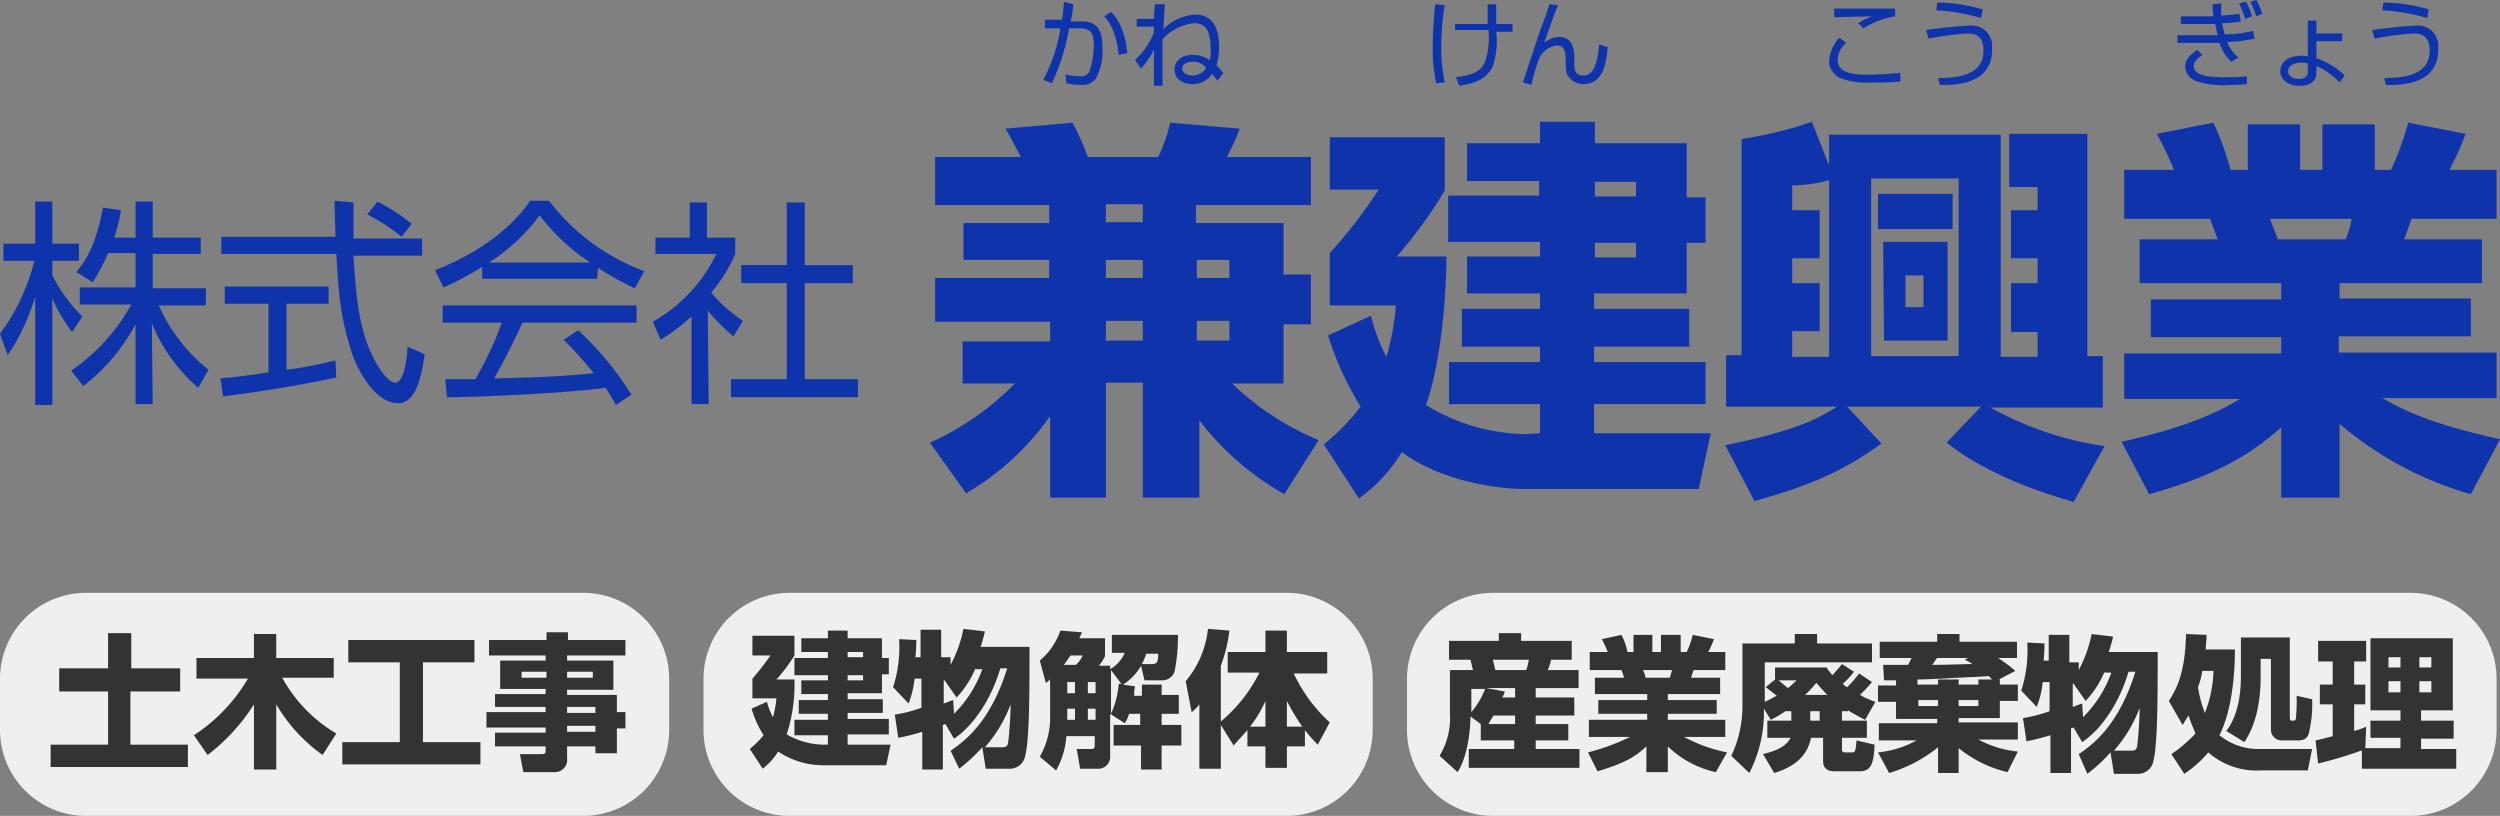 <svg xmlns="http://www.w3.org/2000/svg" width="291.4" height="95.1" viewBox="0 0 291.4 95.1">
  <rect x="0" y="0" width="291.4" height="95.1" fill="#808080" stroke="none"/>
  <defs>
    <style>
      .a {
        fill: #eeefee;
      }

      .b {
        fill: #0e33aa;
      }

      .c {
        fill: #333;
      }
    </style>
  </defs>
  <g>
    <path class="a" d="M68,95.1H10a10.029,10.029,0,0,1-10-10v-6a10.029,10.029,0,0,1,10-10H68a10.029,10.029,0,0,1,10,10v6A10.029,10.029,0,0,1,68,95.1Z"/>
    <path class="a" d="M150,95.1H92a10.029,10.029,0,0,1-10-10v-6a10.029,10.029,0,0,1,10-10h58a10.029,10.029,0,0,1,10,10v6A10.029,10.029,0,0,1,150,95.1Z"/>
    <path class="a" d="M281,95.1H174a10.029,10.029,0,0,1-10-10v-6a10.029,10.029,0,0,1,10-10H281a10.029,10.029,0,0,1,10,10v6A10.029,10.029,0,0,1,281,95.1Z"/>
    <g>
      <g>
        <g>
          <path class="b" d="M108.4,51.6a32.66,32.66,0,0,0,9.9-6.9h-6.1V39.8h10.2V37.5H109V32.4h13.3V30.3h-10V26h10V23.9H109V18.3h10c-.5-.9-1.2-2.3-1.8-3.3l7.8-.7a28.747,28.747,0,0,1,1.8,4H135a18.993,18.993,0,0,0,1.4-4l8.1.7a24.083,24.083,0,0,1-1.5,3.3h9.8v5.6H139.4V26h10.2v6h3.2v5.8h-3.2v6.9h-6a32.7,32.7,0,0,0,10.1,6.6l-4,6.3a32.747,32.747,0,0,1-9.9-8.6v9h-6.6V44.6h-4.3V58h-6.5V48.5a31.248,31.248,0,0,1-9.8,9Zm20.5-27.8v2.1h4.3V23.8Zm0,6.5v2.1h4.3V30.3Zm0,7.1v2.3h4.3V37.4Zm10.6-7.1v2.1h3.8V30.3Zm0,7.1v2.3h3.8V37.4Z"/>
          <path class="b" d="M179.5,50.5V47.1H168.9V42.2h10.6V40.4h-9.1V36h9.1V34.2H171V29.9h8.5V28.2H168.8V22.8h10.6V21.1H171V16.7h8.5V14.2h6.4v2.5h10.7V23h2.2v5.3h-2.2v5.9H185.8V36h11.1v4.4H185.8v1.8h13v4.9h-13v3.4h13.6L198,57H177.9c-3.7,0-10-1-14.5-4.3a18.435,18.435,0,0,1-5,5.4l-4.1-6.3a25.541,25.541,0,0,0,4.3-4.4,36.626,36.626,0,0,1-3.8-8.3l5-2.3a21.46,21.46,0,0,0,1.8,4.8,28.952,28.952,0,0,0,1.1-6H155V29.5a58.265,58.265,0,0,0,5.7-7.4H155V16h13.4v6.2a52.132,52.132,0,0,1-5.6,7.7h5.8c-.1,10.5-2.1,16.7-2.4,17.3a22.711,22.711,0,0,0,11.6,3.4Zm11.2-29.3h-4.8v1.7h4.8Zm0,7.1h-4.8V30h4.8Z"/>
          <path class="b" d="M213.2,19.3V15.7h20V41.6h4.3V38.7h-3.1V33h3.1V30.1h-3.1V24.5h3.1V21.8h-3.3V15.6h9.1V41.5h1.8v6H232A38.8,38.8,0,0,0,245.3,52l-3.6,6.5c-9.4-2.7-13.2-5.7-14.8-6.9l4-4.2H215.3l4,4.3c-4.7,3.4-8.7,5-14.8,6.7l-3.4-6.5c7.7-1.6,10.6-2.9,13-4.5H201.2v-6H203V16.2a46.707,46.707,0,0,0,8.2-2Zm-4.3,5.2h3.2v5.6h-3.2V33h3.2v5.6h-3.2v3h4.3V21a15.933,15.933,0,0,1-4.3.6Zm9.2-3.7V41.5h10.2V20.8Zm.8,1.8h8.7v4.1h-8.7Zm.6,5.6H227V39.7h-7.4Zm2.6,3.9v3.7h2.1V32.1Z"/>
          <path class="b" d="M288,57.6a40.552,40.552,0,0,1-15.3-8.2V58h-6.8V49.8c-4.1,3.7-8.6,5.9-15.4,7.8l-3.2-6.1c6.5-1.5,10.3-2.9,13.8-5H247.6V41.2h18.3V39.3H250.7V34.9h15.2V33H249.4V27.9h9.1l-.9-2.4h-10V19.8h5.8a39.973,39.973,0,0,0-2-4.2l6.6-1.3a36.175,36.175,0,0,1,2,5.5h2V14.5h6.1v5.3h2.6V14.5h6.1v5.3h1.9a36.175,36.175,0,0,0,2-5.5l6.7,1.3a37.049,37.049,0,0,1-1.9,4.2H291v5.7h-9.9c-.3.7-.6,1.8-.9,2.4h9.1V33H272.7v1.8H288v4.4H272.6v1.9H291v5.3H277.7c2.4,1.4,5.6,3,13.7,4.8ZM273.4,27.9a9.51,9.51,0,0,0,.7-2.4h-9.5c.1.4.9,2.3.9,2.4Z"/>
        </g>
        <g>
          <path class="b" d="M8.4,38.7a19.048,19.048,0,0,1-2.3-3.9V47.2h-2V34.6A24.878,24.878,0,0,1,.9,41.4L0,38.9a23.752,23.752,0,0,0,4-8.5H.4v-2H4.1V23.5h2v4.9H9.2v2H6.1v1.7a18.509,18.509,0,0,0,3.5,4.8Zm9.4,8.4h-2V37.8A22.325,22.325,0,0,1,9.7,45L8.3,43.2a22.479,22.479,0,0,0,7-7.7h-6v-2h6.5v-4H12.6a22.11,22.11,0,0,1-1.8,3.4L8.9,31.7c1.3-1.6,2.3-3.3,3.1-7.5l2.1.3a16.654,16.654,0,0,1-.8,3.2h2.5V23.5h2v4.2h5.6v1.9H17.8v4H24v2H18.5a20.259,20.259,0,0,0,5.8,7.5l-1.2,2.1a20.023,20.023,0,0,1-5.4-7.5Z"/>
          <path class="b" d="M39.2,44c-3.7.8-8.4,1.6-13.2,2.2l-.3-2.1c1.1-.1,2.4-.2,5.6-.7v-8H26.2v-2H38.3v2H33.4v7.7A45.473,45.473,0,0,0,39.1,42Zm2-20.4v4.2h8v2h-8c.3,4.7.6,9.6,3.2,13.4.3.4,1,1.4,1.7,1.4s1.3-1.7,1.4-4.2l2,.9c-.3,1.9-.8,5.7-3.1,5.7-2.8,0-4.9-4.2-5.5-6.2-1.2-4-1.4-6-1.7-11.2H25.8v-2H39.1c0-1.2-.1-2.7-.1-4.2Zm5.6,4a21.111,21.111,0,0,0-4-2.6L44,23.5a21.111,21.111,0,0,1,4,2.6Z"/>
          <path class="b" d="M69.6,32.5H56.2V31.1a32.087,32.087,0,0,1-4.5,2.4l-1-2c7.6-3,10.4-7.1,11.1-8.1H64a24.544,24.544,0,0,0,11.1,8.2l-1.1,2a29.753,29.753,0,0,1-4.3-2.4Zm-2.2,6A36.943,36.943,0,0,1,73.6,46l-1.8,1.2c-.4-.7-.7-1.2-1.2-2-4.2.6-14.6,1.1-18.5,1.1l-.2-2.1h3.5a39.726,39.726,0,0,0,3.1-6.6H51.6v-2H74.2v2H60.9c-1,2.2-2.1,4.4-3.3,6.5.6,0,3.5-.1,4-.1,3.1-.1,5.7-.3,7.6-.5a44.038,44.038,0,0,0-3.5-3.9Zm1.4-7.9a23.84,23.84,0,0,1-5.9-5.5A22.106,22.106,0,0,1,57,30.6Z"/>
          <path class="b" d="M82.6,47.1h-2V36.9A24.159,24.159,0,0,1,77,39.6l-.9-2.1a18.22,18.22,0,0,0,7.4-7.9H76.4V27.7h4V23.6h2v4.1h3.3v1.9a17.757,17.757,0,0,1-2.8,4.5,16.539,16.539,0,0,0,3.7,3.3l-1.1,1.8a21.266,21.266,0,0,1-3-3ZM93.8,23.6v7.3h5.6V33H93.8V44.2H100v2.1H85.2V44.2h6.5V33H86.4V30.9h5.3V23.6Z"/>
        </g>
      </g>
      <g>
        <g>
          <path class="b" d="M125.1.5a15.653,15.653,0,0,1-.3,2h1.3c1.7,0,2.4.9,2.4,3a6.711,6.711,0,0,1-.8,3.7,2.06,2.06,0,0,1-1.7.7,8.807,8.807,0,0,1-1.7-.2l-.1-1a11.019,11.019,0,0,0,1.8.2,1.1,1.1,0,0,0,1-.6,10.474,10.474,0,0,0,.5-3c0-1.8-.6-2-1.8-2h-1.1a23.819,23.819,0,0,1-2,6.4l-1-.4a18.468,18.468,0,0,0,2-6h-1.8v-1h2c.1-1,.2-1.5.2-2.1Zm5.3,5.9c-.3-2.9-1.3-4.1-1.7-4.5l.8-.5c.5.5,1.6,1.7,1.9,4.8Z"/>
          <path class="b" d="M135.8.5c-.1.4-.1,1.5-.2,2.9a5.8,5.8,0,0,1,3.7-1.7c2.8,0,2.8,3,2.8,3.8a7.613,7.613,0,0,1-.3,2.1c.3.3.5.6.8.9l-.7.9c-.2-.3-.4-.5-.6-.8A2.676,2.676,0,0,1,139,9.8c-1.3,0-2.1-.7-2.1-1.7,0-.8.6-1.7,2.1-1.7a3.606,3.606,0,0,1,2,.6,3.812,3.812,0,0,0,.1-1.5c0-1.9-.6-2.8-1.9-2.8a5.577,5.577,0,0,0-3.7,1.9V10h-1V5.8A10.707,10.707,0,0,1,133,8l-.7-1a8.746,8.746,0,0,0,2.2-3.2V3.1h-2V2.2h2c0-.3.1-1.6.1-1.7ZM139,7.2c-.5,0-1.2.2-1.2.8s.8.8,1.1.8a1.852,1.852,0,0,0,1.7-.9A1.99,1.99,0,0,0,139,7.2Z"/>
        </g>
        <g>
          <path class="b" d="M168.4.6a28.1,28.1,0,0,0-.4,5,18.1,18.1,0,0,0,.4,4l-1,.1a18.4,18.4,0,0,1-.4-4.1,43.613,43.613,0,0,1,.3-5.1Zm5,2.2V.5h1V2.8h1.9v.9h-1.9a9.133,9.133,0,0,1-.4,4c-.7,1.5-2,2-3.9,2.3l-.4-1c1.4-.2,2.8-.4,3.4-1.8a9.185,9.185,0,0,0,.4-3.7h-3.9V2.8Z"/>
          <path class="b" d="M181.6.6c-.4.9-1.5,4.1-1.6,4.4a2.837,2.837,0,0,1,1.7-.7c1.8,0,1.8,1.8,1.8,2.6v.4c0,.6,0,1.5,1,1.5.6,0,1.6-.1,1.9-3.6l1,.3c-.2,1.9-.5,4.3-2.9,4.3a2.051,2.051,0,0,1-1.9-1.3,4.869,4.869,0,0,1-.1-1.2V7c0-.8-.1-1.7-1-1.7a2.577,2.577,0,0,0-2.2,1.8,22.881,22.881,0,0,0-.8,2.8l-1-.3c.4-1.1,1.9-5.8,2.3-6.8s.6-1.7.8-2.3Z"/>
        </g>
        <g>
          <path class="b" d="M215.2,5a2.61,2.61,0,0,0-1,2c0,1.7,2.3,1.7,3.6,1.7,1.2,0,2.5-.1,3.7-.2v1a25.529,25.529,0,0,1-3.2.1,8.9,8.9,0,0,1-3.8-.5,2.188,2.188,0,0,1-1.3-2,4.468,4.468,0,0,1,1.2-2.7Zm5.7-3.1a9.79,9.79,0,0,0-3.7,1.4l-.6-.6a7.973,7.973,0,0,1,1.6-.8c-3.6.1-4,.1-4.4.1V1h7.1Z"/>
          <path class="b" d="M225.9,9.1c2.9,0,5.3-.6,5.3-3.2,0-1.9-1.2-2-1.9-2a34.69,34.69,0,0,0-4.5.6l-.3-1c.5-.1,4-.5,4.9-.5a2.417,2.417,0,0,1,2.8,2.1v.7c0,3.2-2.7,4.2-6.1,4.1Zm5-7a22.653,22.653,0,0,0-5.2-.9l.1-.9a18.9,18.9,0,0,1,5.3.8Z"/>
        </g>
        <g>
          <path class="b" d="M258.9.4V1.8a14.919,14.919,0,0,0,2.1-.2l.2.9a14.979,14.979,0,0,1-2.2.2c.1.5.2.9.3,1.3a12.423,12.423,0,0,0,3.3-.4l.2.9a18.652,18.652,0,0,1-3.2.4,4.628,4.628,0,0,0,1.3,1.8l-.8.5A5.178,5.178,0,0,1,258.7,5h-4.9V4.1h4.7c-.1-.4-.2-.9-.3-1.3h-4V1.9H258a7.6,7.6,0,0,1-.1-1.4Zm-2.2,6c-.4.3-1,.7-1,1.3,0,1.2,2,1.3,3.8,1.3a19.269,19.269,0,0,0,2.4-.1v.9a12.1,12.1,0,0,1-1.9.1,10.393,10.393,0,0,1-3.9-.4,1.927,1.927,0,0,1-1.4-1.7c0-.9.6-1.4,1.4-2Zm5-4.2A13.355,13.355,0,0,0,261,.4l.8-.2a12.2,12.2,0,0,1,.7,1.7Zm1.3-.3a12.2,12.2,0,0,0-.7-1.7L263,0a11.111,11.111,0,0,1,.7,1.6Z"/>
          <path class="b" d="M273,4.8h-3v2a8.621,8.621,0,0,1,3.3,2l-.6.8A8.3,8.3,0,0,0,270,7.7v.7c0,1.4-1.2,1.6-2,1.6-1.4,0-2.2-.8-2.2-1.7,0-1.2,1.1-1.8,2.5-1.8a1.952,1.952,0,0,1,.7.1V2.4h1V3.9h3Zm-4,2.6a1.7,1.7,0,0,0-.7-.1c-.8,0-1.6.3-1.6,1,0,.4.4.9,1.2.9.4,0,1.1-.1,1.1-.8Z"/>
          <path class="b" d="M277.9,9.1c2.9,0,5.3-.6,5.3-3.2,0-1.9-1.2-2-1.9-2a34.69,34.69,0,0,0-4.5.6l-.3-1c.5-.1,4-.5,4.9-.5a2.417,2.417,0,0,1,2.8,2.1v.7c0,3.2-2.7,4.2-6.1,4.1Zm5-7a22.653,22.653,0,0,0-5.2-.9l.1-.9a18.9,18.9,0,0,1,5.3.8Z"/>
        </g>
      </g>
    </g>
    <g>
      <path class="c" d="M172.6,84.4l-1.2-.9c0,.6-.1,4.3-1.5,6.5l-2.1-1.9a8.529,8.529,0,0,0,1.2-5v-5h2.7c-.1-.3-.2-.8-.3-1.2h-2.5V74.7h5.8v-.9h2.6v.9h5.9v2.2h-2.4a5.481,5.481,0,0,1-.4,1.2H184v2.1h-5v1.1h4.5v2.1H179v1h3.8v1.9H179v1h5.1v2.2H171.2V87.3h5.3v-1h-3.9V84.4Zm-1.1-4.2V83a9.186,9.186,0,0,0,1.6-2.7h-1.6Zm5.1,1.1V80.2h-3.4l2.2.4a2.389,2.389,0,0,1-.3.7Zm0,3.1v-1h-2.5a7.922,7.922,0,0,0-.6,1ZM174,76.9c.1.3.1.4.3,1.2h3.6a6.985,6.985,0,0,0,.3-1.2Z"/>
      <path class="c" d="M185.1,87.7a26.108,26.108,0,0,0,4.9-1.8h-4.8v-2H192v-.7h-5.7V81.6H192v-.7h-6.1V79h3.4a9.439,9.439,0,0,0-.3-.9h-3.7V76h2.1a10.092,10.092,0,0,0-.7-1.5L189,74a7.711,7.711,0,0,1,.7,2h.7V74h2.2v2h1V74h2.3v2h.7a9.609,9.609,0,0,0,.7-2l2.5.5c-.2.4-.4,1-.7,1.5h2v2.1h-3.7l-.3.9h3.4v1.9h-6.1v.7h5.7v1.6h-5.7v.7h6.7v2h-4.8a18.056,18.056,0,0,0,5,1.8L200,90a11.608,11.608,0,0,1-5.6-3v3h-2.5V87c-1.2,1.1-2.3,1.9-5.7,2.9Zm6.4-9.6a2.39,2.39,0,0,1,.3.9h2.8c.1-.1.1-.3.3-.9Z"/>
      <path class="c" d="M208.1,82.9a12.751,12.751,0,0,1-1.7,1l-.8-1.3a15.485,15.485,0,0,1-1.7,7.5l-2.1-2a13.582,13.582,0,0,0,1.3-5.9V75h6.1V73.9h2.6V75h6.4v2.2H205.7v4.6c.3-.1.6-.3,1.4-.7-.9-.7-1-.8-1.3-1l1.1-.9V77.8h6a5.5,5.5,0,0,0,.7.9c.6-.7.8-.9,1.1-1.3l1.4.9a9.435,9.435,0,0,1-1.3,1.4,1.756,1.756,0,0,0,.5.4,13.984,13.984,0,0,0,1.4-1.6l1.5,1a19.2,19.2,0,0,1-1.4,1.5,9.086,9.086,0,0,0,1.8.8l-1.2,2.1c-.4-.2-1-.5-2-1.1v.1h-.7V84h2.9v2h-2.9v1.3c0,.1,0,.4.3.4h.9c.3,0,.4-.1.5-1.4l2.1.5c-.1,2.6-.6,3.1-1.8,3.1h-2.8c-.4,0-1.4,0-1.4-1.2V86h-1.4c-.3,1.3-1,3.1-4.3,4.1l-1.3-2.2c.7-.2,2.6-.6,3.2-1.9H206V84h2.8V82.9Zm-.8-3.6c.4.3.7.6,1.1.9a9.016,9.016,0,0,0,1-.9ZM213,81c-.6-.6-1-1.1-1.3-1.4a13.181,13.181,0,0,1-1.3,1.4Zm-.8,1.9H211V84h1.1V82.9Z"/>
      <path class="c" d="M233,79.2h.1v.6h2.1v1.9h-2.1v2h-4.8v.5h6.9v2h-4.6a12.177,12.177,0,0,0,4.6,1.4L234,90a14.124,14.124,0,0,1-5.7-2.8v2.9h-2.4v-3a16.539,16.539,0,0,1-5.7,3l-1.3-2.4a11.71,11.71,0,0,0,4.5-1.4H219v-2h6.8v-.5H221v-2h-2.1V79.9H221v-.6h-1.4l-.1-1.8h2.9a5.9,5.9,0,0,0,.4-.8h-3.7V74.8h6.7v-.9h2.6v.9h6.7v1.9h-2.2a14.907,14.907,0,0,1,2,1.5Zm-9.4.6h2.3v-.6h2.4v.6h2.3v-.6h1.6l-.4-.4c-.8.1-4.4.2-5.2.3-.5,0-2.1.1-3.1.1v.6Zm0,1.8v.7h2.3v-.7Zm5.8-4.9h-3.6c-.2.2-.4.6-.6.8,1.6,0,3.9-.1,4.7-.1a4.053,4.053,0,0,0-.9-.5Zm-1.1,4.9v.7h2.3v-.7Z"/>
      <path class="c" d="M242.3,87.9c1.8-1.2,4.7-3.5,6.6-9.6h-.8c-1,3.4-3,6.6-5.4,8.2l-1-1.7-.3.1v5.2H239V85.7a25.57,25.57,0,0,1-2.8.7l-.4-2.7a16.9,16.9,0,0,0,3.1-.8V79.5h-.8a10.719,10.719,0,0,1-.7,2.9l-1.8-1.9a15.31,15.31,0,0,0,.7-5.6l2,.1a16.361,16.361,0,0,1-.1,2h.6V74h2.4v3.2h1.1v.9a15.216,15.216,0,0,0,1.5-4.2l2.5.3c-.1.4-.2.9-.5,1.8h5.7c0,5.3,0,10.7-.5,12.7a1.824,1.824,0,0,1-1.7,1.5h-2.9l-.4-2.5a19.39,19.39,0,0,1-2.7,2.5Zm3-9.6a11.177,11.177,0,0,1-2.2,3.4l-1.4-2h-.1v2.7c.3-.1.5-.2,1.1-.4l.1,1.6a13.951,13.951,0,0,0,3.3-5.2h-.8Zm3,9.2c.4,0,.7,0,.8-.5.1-.6.3-3.2.3-4.5a16,16,0,0,1-3,5Z"/>
      <path class="c" d="M252.8,81.7c.9-1.4,1.9-3.2,2-7.8l2.4.1c0,.8-.1,1.2-.1,1.7h3.4c0,3.2-.4,7.2-1.8,10a7.131,7.131,0,0,0,4.6,1.6h6.2l-.5,2.5h-5.5a8.5,8.5,0,0,1-6.1-2.1,13.426,13.426,0,0,1-2.8,2.5l-1.5-2.3a16.373,16.373,0,0,0,2.8-2.4c-.1-.3-.4-.9-.8-2.1-.4.6-.5.8-.7,1.1Zm3.9-3.5a8.977,8.977,0,0,1-.5,1.9,13.924,13.924,0,0,0,.8,3,14.081,14.081,0,0,0,1-4.9Zm10.2-3.8v9.2c0,.2,0,.4.2.4.4,0,.4,0,.5-.2a22.624,22.624,0,0,0,.1-2.7l1.8.4a13.66,13.66,0,0,1-.3,3.6c-.1.5-.2,1.2-1.3,1.2H266a1.246,1.246,0,0,1-1.3-1.3V76.8h-1.2v2c0,1.1,0,4.9-1.9,7.7l-2.1-1.3c1.7-2.2,1.7-5.5,1.7-6.5V74.3h5.7Z"/>
      <path class="c" d="M275.2,87.5a49.877,49.877,0,0,1-5,1.5l-.3-2.7c.1,0,1.7-.4,2-.5V82.1h-1.5V79.8h1.5V77.1h-1.7V74.7h5.6v2.4h-1.4v2.7h1.3v2.3h-1.3v3.1a7.172,7.172,0,0,0,1.4-.5l-.1,2.5h4.1V86h-3.5V84h3.5V82.8h-3.5V74.4h9.6v8.4h-3.7V84H286v2.1h-3.8v1.2h4.1v2.3h-11V87.5Zm3.2-10.9v1.2h1.4V76.6Zm0,2.8v1.3h1.4V79.4Zm3.6-2.8v1.2h1.4V76.6Zm0,2.8v1.3h1.4V79.4Z"/>
    </g>
    <g>
      <path class="c" d="M12.6,73.8h2.7v4.1H21v2.7H15.2v6.2h6.7v2.6H5.9V86.8h6.7V80.6H6.9V77.9h5.7Z"/>
      <path class="c" d="M22.6,85.7a19.846,19.846,0,0,0,6.3-6.6h-6V76.7h6.7V73.9h2.6v2.8h6.7V79h-6a17.055,17.055,0,0,0,6.3,6.5L37.6,88a19.077,19.077,0,0,1-5.4-5.9v7.6H29.6V82.1A22.622,22.622,0,0,1,24.2,88Z"/>
      <path class="c" d="M40.6,74.6H55.3v2.6h-6v9.3H56v2.6H39.9V86.5h6.7V77.2h-6Z"/>
      <path class="c" d="M72.8,76.4H66.1V77h5.4v3.4H66.1V81h5.8v2h1v1.9h-1v2.9H69.4V87H66.1v1.4A1.417,1.417,0,0,1,64.7,90H61l-.4-2.1h2.6c.4,0,.4-.2.4-.5V87H57.7V85.4h5.9v-.6H56.7V83h6.9v-.6H57.7V80.9h5.9v-.6H58.3V77h5.3v-.6H57V74.6h6.7v-.9h2.5v.9h6.7v1.8Zm-12,1.9V79h2.9v-.7Zm5.3,0V79h3v-.7Zm0,4.1v.7h3.3v-.7Zm0,2.2v.7h3.3v-.7Z"/>
    </g>
    <g>
      <path class="c" d="M96.5,86.9V85.7H92.6V83.9h3.9v-.7H93.1V81.6h3.4v-.7H93.4V79.3h3.1v-.6H92.6v-2h3.9V76H93.4V74.4h3.1v-.9h2.3v.9h4v2.3h.8v1.9h-.8v2.2h-4v.7h4.1v1.6H98.8v.7h4.8v1.8H98.8v1.2h5l-.5,2.4H96a9.521,9.521,0,0,1-5.3-1.6,7.364,7.364,0,0,1-1.8,2l-1.5-2.3A11.857,11.857,0,0,0,89,85.7a12.527,12.527,0,0,1-1.4-3.1l1.8-.8a7.145,7.145,0,0,0,.7,1.8,13.058,13.058,0,0,0,.4-2.2H87.7V79.1a27.818,27.818,0,0,0,2.1-2.7H87.7V74.1h4.9v2.3a18.6,18.6,0,0,1-2.1,2.8h2.1a18.765,18.765,0,0,1-.9,6.4A8.835,8.835,0,0,0,96,86.8h.5ZM100.6,76H98.8v.6h1.8Zm0,2.7H98.8v.6h1.8Z"/>
      <path class="c" d="M110.8,87.5c1.8-1.2,4.7-3.5,6.6-9.6h-.8c-1,3.4-3,6.6-5.4,8.2l-1-1.7-.3.1v5.2h-2.4V85.3a25.57,25.57,0,0,1-2.8.7l-.4-2.7a16.9,16.9,0,0,0,3.1-.8V79.1h-.8a10.719,10.719,0,0,1-.7,2.9l-1.8-1.9a15.31,15.31,0,0,0,.7-5.6l2,.1a16.361,16.361,0,0,1-.1,2h.6V73.4h2.4v3.2h1.1v.9a15.216,15.216,0,0,0,1.5-4.2l2.5.3c-.1.4-.2.9-.5,1.8H120c0,5.3,0,10.7-.5,12.7a1.824,1.824,0,0,1-1.7,1.5h-2.9l-.4-2.5a19.39,19.39,0,0,1-2.7,2.5Zm2.9-9.6a11.177,11.177,0,0,1-2.2,3.4l-1.4-2H110V82c.3-.1.5-.2,1.1-.4l.1,1.6a13.951,13.951,0,0,0,3.3-5.2h-.8Zm3,9.2c.4,0,.7,0,.8-.5.1-.6.3-3.2.3-4.5a16,16,0,0,1-3,5Z"/>
      <path class="c" d="M133,77.6a6.373,6.373,0,0,1-2.1,2.2l1.4.2a4.1,4.1,0,0,0-.1,1.1h.9V79.8h2.3V81h2v2.2h-2v1.3h2.3v2.4h-2.3v2.8H133V86.9h-3.2V84.5h3.1V83.2h-1.3a3.832,3.832,0,0,1-.5,1.1l-1.7-1.1v4.9a1.386,1.386,0,0,1-1.5,1.5h-2l-.4-2.3h1.6c.3,0,.5,0,.5-.4V85.8h-3.3a9.552,9.552,0,0,1-1.2,4l-1.9-1.6a9.148,9.148,0,0,0,1.2-4.9V79.2a2.736,2.736,0,0,1-.5.4l-.7-2.6a8.082,8.082,0,0,0,2.4-3.5l2.5.2a4.875,4.875,0,0,1-.3.7h3v2.1a9.015,9.015,0,0,1-.7,1.1h1.3V78a4.017,4.017,0,0,0,1.7-1.9h-1.5V74h7.7a20.24,20.24,0,0,1-.4,4.3,1.505,1.505,0,0,1-1.4,1h-2.1Zm-7.6-.1a3.134,3.134,0,0,0,.8-1.1h-1.4c-.2.2-.4.6-.8,1.1Zm-1,2v1.3h.9V79.5Zm0,3.1v1.3h.9V82.6Zm2.4-3.1v1.3h.9V79.5Zm0,3.1v1.3h.9V82.6Zm2.7-4.5v5.1a10.491,10.491,0,0,0,.9-3.5h.3Zm4.8-.7c.6,0,.7-.3.7-1.2h-1.4a7.255,7.255,0,0,1-.5,1.2Z"/>
      <path class="c" d="M142.3,84.5v5.1h-2.5V82.1a3.819,3.819,0,0,1-.9.9l-.7-3.6a11.222,11.222,0,0,0,2.6-6.1l2.5.2a17.635,17.635,0,0,1-1,4.1v6.5a17.773,17.773,0,0,0,4.5-5.7h-3.7V76h4.4V73.5H150V76h4.7v2.5h-3.9a17.939,17.939,0,0,0,4.2,5.7l-1.4,2.6a15.624,15.624,0,0,1-1.5-1.7V87H150v2.5h-2.5V87h-2.1V85.1c-.7.8-1.2,1.3-1.6,1.8Zm5.2.2v-3a14,14,0,0,1-1.8,3Zm2.5,0h1.8a23.571,23.571,0,0,1-1.8-3Z"/>
    </g>
  </g>
</svg>

